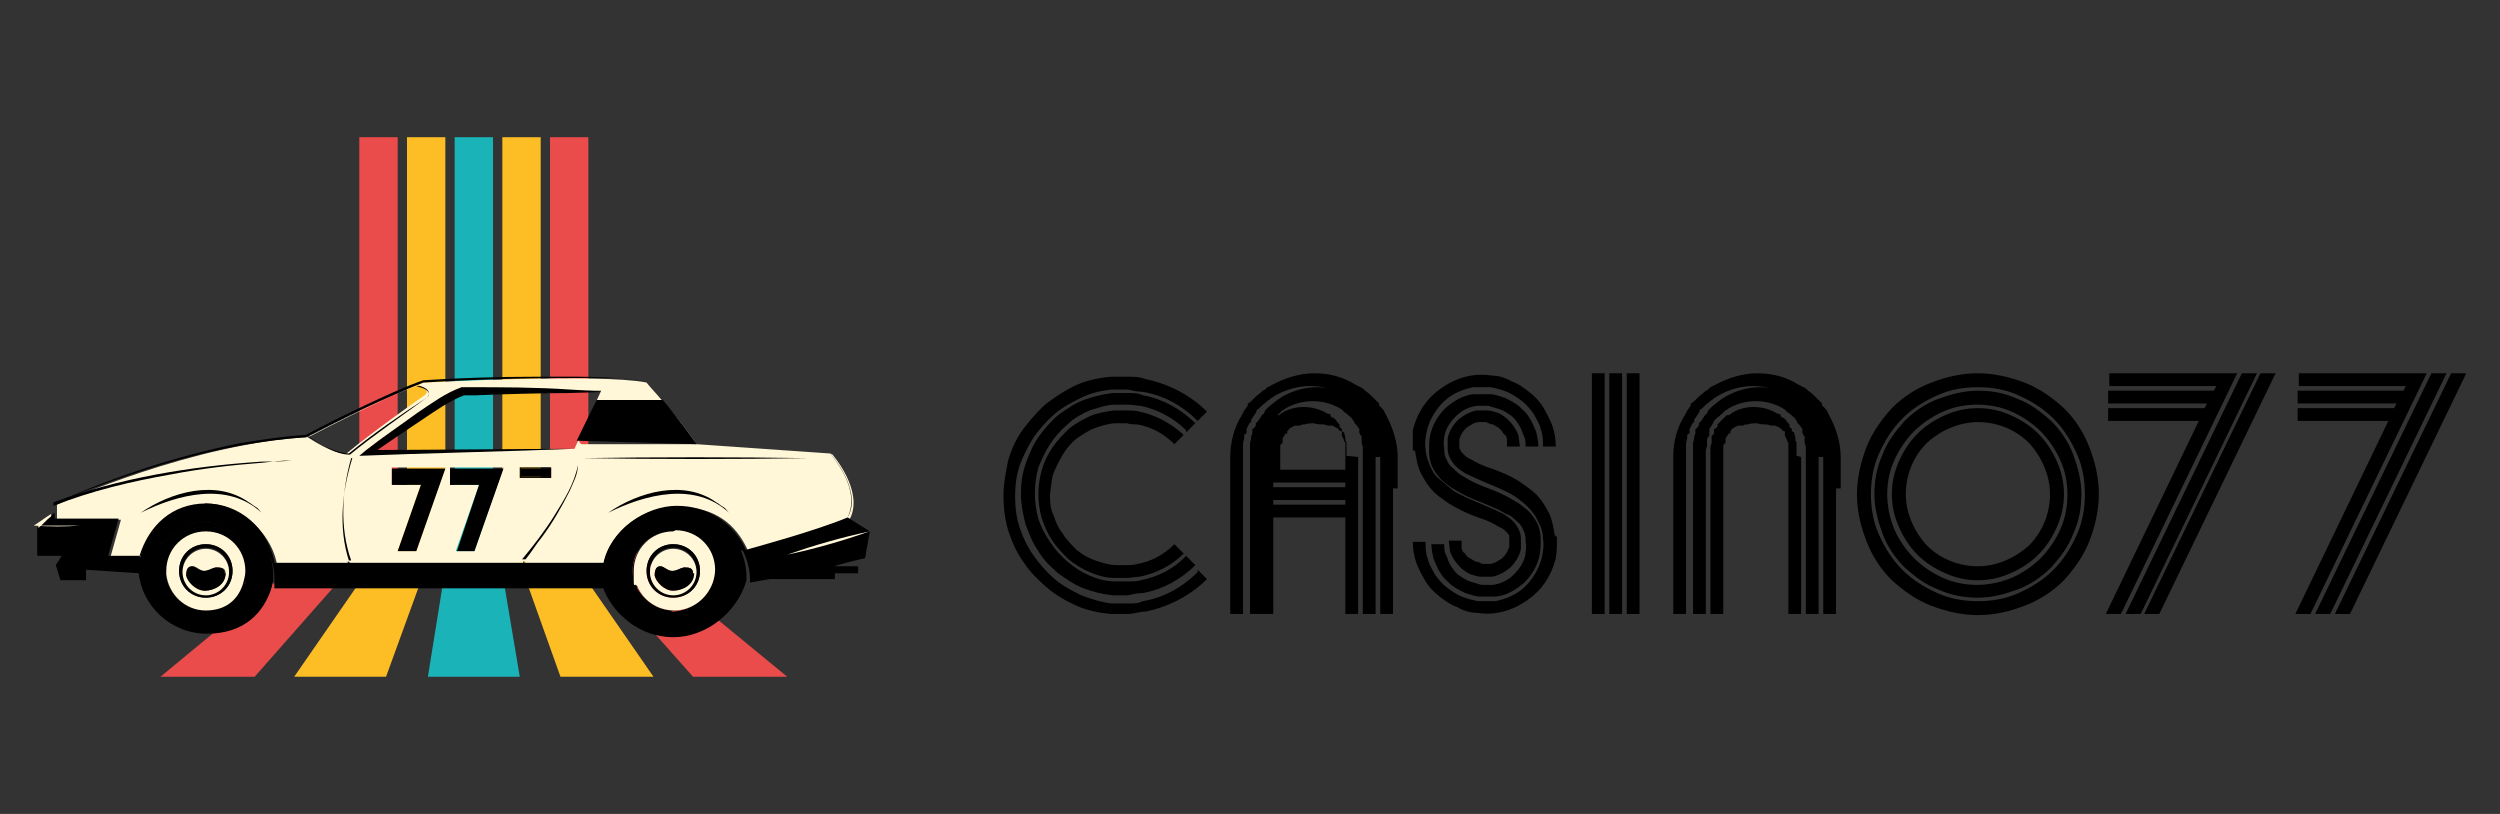 <?xml version="1.0" encoding="UTF-8"?>
<svg xmlns="http://www.w3.org/2000/svg" version="1.1" viewBox="0 0 215 70">
  <rect x="0" y="0" width="215" height="70" fill="#333333" stroke="none"/>
  <defs>
    <style>
      .cls-1 {
        fill: #e94c4a;
      }

      .cls-2 {
        fill: #fcbd25;
      }

      .cls-3 {
        fill: #1ab4b8;
      }

      .cls-4 {
        fill: #fff7d8;
      }

      .cls-5 {
        fill: none;
        stroke: #243d50;
        stroke-miterlimit: 10;
        stroke-width: 2.8px;
      }
    </style>
  </defs>
  <!-- Generator: Adobe Illustrator 28.7.1, SVG Export Plug-In . SVG Version: 1.2.0 Build 142)  -->
  <g>
    <g id="Capa_1">
      <g>
        <path d="M192.4,32.1l-10,20.7h-1.3l8-16.6h-7.8v-1.1h8.3l.2-.4h-8.5v-1.1h9.1l.2-.4h-9.2v-1.1s11,0,11,0ZM194.1,32.1l-10,20.7h-1.3l10-20.7h1.3ZM195.7,32.1l-10,20.7h-1.3l10-20.7h1.3Z"/>
        <path d="M208.7,32.1l-10,20.7h-1.3l8-16.6h-7.8v-1.1h8.3l.2-.4h-8.5v-1.1h9.1l.2-.4h-9.2v-1.1s11,0,11,0ZM210.4,32.1l-10,20.7h-1.3l10-20.7h1.3ZM212.1,32.1l-10,20.7h-1.3l10-20.7h1.3Z"/>
        <path d="M119.8,42v10.8h-1.1v-13.5s0-.4,0-.4v-.2s0-.2,0-.2v-.4c0,0-.2-.4-.2-.4v-.2c0,0,0-.1-.1-.2v-.4c-.1,0-.3-.4-.3-.4v-.2c0,0-.2-.2-.2-.2l-.2-.3-.2-.3v-.2c-.1,0-.3-.1-.3-.1,0,0-.2-.2-.3-.3-.2-.2-.4-.4-.6-.5-.1,0-.2-.2-.3-.2l-.3-.2c-.9-.5-2-.8-3-.8-1.1,0-2.1.3-3,.8l-.3.2c-.1,0-.2.2-.3.2-.2.2-.4.3-.6.5,0,0-.2.2-.3.3h-.1c0,.1-.1.3-.1.3l-.2.3-.2.3v.2c-.1,0-.2.2-.2.2l-.2.4v.4c-.2,0-.2.1-.2.2v.2c0,0-.1.4-.1.4v.4c0,0,0,.2,0,.2v.2s0,.4,0,.4v2.7s0,10.8,0,10.8h-1.1v-13.5c0-1.2.3-2.5,1-3.6l.2-.4.3-.4v-.2c.1,0,.3-.2.3-.2.1-.1.2-.2.3-.3.2-.2.5-.4.7-.6.1,0,.3-.2.4-.3l.4-.2c1.1-.6,2.4-1,3.6-1,1.3,0,2.5.3,3.6,1l.4.2c.1,0,.3.2.4.3.3.2.5.4.7.6.1.1.2.2.3.3l.2.2v.2c.1,0,.4.4.4.4l.2.4c.6,1.1,1,2.4,1,3.6v2.7ZM118.3,39.3v2.7s0,10.8,0,10.8h-1.1v-13.5s0-.3,0-.3h0c0-.1,0-.3,0-.3v-.3s-.1-.3-.1-.3h0c0-.1,0-.3,0-.3v-.3c-.1,0-.2-.3-.2-.3h0c0-.1,0-.3,0-.3l-.2-.3-.2-.2h0c0-.1-.3-.5-.3-.5-.2-.1-.3-.3-.5-.4,0,0-.2-.1-.2-.2l-.3-.2c-.7-.4-1.5-.6-2.3-.6-.8,0-1.6.2-2.3.6l-.3.2c0,0-.2.1-.2.2-.2.1-.3.3-.5.4l-.3.3h0c0,.1-.2.4-.2.4l-.2.3h0c0,.1,0,.3,0,.3v.3c-.1,0-.2.3-.2.3h0c0,.1,0,.3,0,.3v.3c0,0-.1.3-.1.3h0c0,.1,0,.3,0,.3v.3s0,2.7,0,2.7v10.8h-1.1v-13.5s0-.4,0-.4v-.2s0-.2,0-.2v-.4c0,0,.1-.4.1-.4v-.2s.1-.2.1-.2v-.4c.1,0,.3-.3.3-.3v-.2c0,0,.2-.2.2-.2l.2-.3.2-.3h.1c0-.1.1-.3.1-.3,0,0,.2-.2.3-.3.2-.2.4-.3.6-.5.1,0,.2-.2.3-.2l.3-.2c.9-.5,1.9-.8,2.9-.8,1,0,2,.3,2.9.8l.3.2c.1,0,.2.1.3.2.2.1.4.3.6.5,0,0,.2.2.3.3h.1c0,.1.1.3.1.3l.2.3.2.3v.2c0,0,.2.2.2.2l.2.3v.4c.1,0,.2.2.2.2v.2s.1.4.1.4v.4c0,0,0,.2,0,.2v.2s0,.4,0,.4ZM116.8,39.3v2.7s0,10.8,0,10.8h-1.1v-8.3h-6.2v8.3h-1.1v-13.5s0-.3,0-.3h0c0-.1,0-.3,0-.3v-.3s.1-.3.1-.3h0c0-.1,0-.3,0-.3v-.3c0,0,.2-.2.2-.2h0c0-.1,0-.2,0-.2v-.2c.1,0,.3-.2.3-.2h0c0-.1,0-.2,0-.2l.2-.2c.1-.1.3-.3.4-.4,0,0,.1-.1.2-.2h.2c.6-.5,1.4-.7,2.1-.7.7,0,1.5.2,2.1.6h.2c0,.2.1.3.2.3.2.1.3.2.4.4l.2.2h0c0,.1,0,.2,0,.2l.2.2v.2c.1,0,.2.1.2.1h0c0,.1.1.4.1.4v.3c0,0,.1.1.1.1h0c0,.1,0,.4,0,.4v.3s0,.1,0,.1h0c0,.1,0,.4,0,.4ZM109.5,41.9h6.2v-.4h-6.2v.4ZM115.7,43h-6.2v.4h6.2v-.4ZM109.5,40.4h6.2v-1.1c0,0,0-.1,0-.2h0c0-.1,0-.2,0-.2,0,0,0-.1,0-.2v-.2c0,0,0,0,0,0h0c0-.2,0-.2,0-.3v-.2c0,0-.1,0-.1,0h0c0-.1,0-.2-.1-.3,0,0,0-.1-.1-.2h0c0,0,0-.2,0-.2v-.2c-.2,0-.3-.2-.4-.3,0,0-.1,0-.2-.1,0,0-.1,0-.2-.1,0,0-.1,0-.2,0,0,0-.1,0-.2,0-.1,0-.2-.1-.4-.1-.3,0-.5,0-.8-.1-.3,0-.5,0-.8.1-.1,0-.3,0-.4.1,0,0-.1,0-.2,0,0,0-.1,0-.2,0,0,0-.1,0-.2.1,0,0-.1,0-.2.1-.1,0-.2.2-.3.3v.2c-.1,0-.2,0-.2,0h0c0,.1,0,.2-.1.2,0,0,0,.1-.1.2h0c0,0,0,.2,0,.2v.2c-.1,0-.1.1-.2.2h0c0,0,0,.2,0,.2v.2c0,0,0,.1,0,.2h0c0,0,0,.2,0,.2,0,0,0,.1,0,.2v1.1Z"/>
        <path d="M103,49l.8.8c-1.4,1.4-3.3,2.4-5.3,2.8-.5,0-1,.2-1.5.2-.5,0-1,0-1.5,0-1-.1-2-.3-2.9-.7-.9-.4-1.8-.9-2.6-1.6-.8-.7-1.5-1.4-2-2.2-.6-.8-1-1.8-1.3-2.7-.3-1-.4-2-.4-3,0-1,.2-2,.4-3,.3-1,.7-1.9,1.3-2.7.6-.8,1.3-1.6,2-2.2.8-.6,1.7-1.2,2.6-1.6.9-.4,1.9-.6,2.9-.7.5,0,1,0,1.5,0,.5,0,1,0,1.5.2,2,.4,3.9,1.4,5.3,2.8l-.8.8c-1.3-1.3-2.9-2.2-4.7-2.5-.4,0-.9-.1-1.3-.2-.5,0-.9,0-1.4,0-.9.1-1.8.3-2.6.7-.8.4-1.6.8-2.3,1.4-.7.6-1.3,1.3-1.8,2-.5.8-.9,1.6-1.2,2.4-.3.9-.4,1.8-.4,2.7,0,.9.1,1.8.4,2.7.3.9.7,1.7,1.2,2.4.5.7,1.1,1.4,1.8,2,.7.6,1.5,1,2.3,1.4.8.3,1.7.6,2.6.7.5,0,.9,0,1.4,0,.5,0,.9,0,1.3-.2,1.8-.3,3.4-1.2,4.7-2.5ZM102,37c-1.1-1.1-2.5-1.8-3.9-2.1-.4,0-.7-.1-1.1-.1-.4,0-.8,0-1.1,0-.8,0-1.5.3-2.2.5-.7.3-1.4.7-1.9,1.2-.6.5-1.1,1.1-1.5,1.7-.4.6-.7,1.3-1,2-.2.7-.3,1.5-.3,2.2,0,.8.1,1.5.3,2.2.2.7.6,1.4,1,2,.4.6.9,1.2,1.5,1.7.6.5,1.2.9,1.9,1.2.7.3,1.4.5,2.2.5.4,0,.8,0,1.1,0,.4,0,.8,0,1.1-.1,1.5-.3,2.9-1,3.9-2.1l.8.8c-1.2,1.2-2.8,2.1-4.5,2.4-.4,0-.9.1-1.3.2-.4,0-.9,0-1.3,0-.9-.1-1.7-.3-2.5-.6-.8-.3-1.5-.8-2.2-1.3-.7-.6-1.3-1.2-1.7-1.9-.5-.7-.8-1.5-1.1-2.3-.2-.8-.4-1.7-.4-2.6,0-.9.1-1.7.4-2.6.3-.8.6-1.6,1.1-2.3.5-.7,1.1-1.4,1.7-1.9.7-.5,1.4-1,2.2-1.3.8-.3,1.7-.5,2.5-.6.4,0,.9,0,1.3,0,.4,0,.9,0,1.3.2,1.7.3,3.3,1.2,4.5,2.4l-.8.8ZM90.6,40.7c-.2.6-.2,1.2-.3,1.8,0,.6,0,1.2.3,1.8.2.6.4,1.1.8,1.6.3.5.8,1,1.2,1.4.5.4,1,.7,1.6.9.6.2,1.2.4,1.8.4.3,0,.6,0,.9,0,.3,0,.6,0,.9-.1,1.2-.2,2.3-.8,3.2-1.7l.8.8c-1,1-2.3,1.7-3.8,2-.4,0-.7.1-1.1.1-.4,0-.7,0-1.1,0-.7,0-1.4-.2-2.1-.5-.7-.3-1.3-.7-1.8-1.1-.5-.5-1-1-1.4-1.6-.4-.6-.7-1.3-.9-1.9-.2-.7-.3-1.4-.3-2.1,0-.7.1-1.4.3-2.1.2-.7.5-1.3.9-1.9.4-.6.9-1.1,1.4-1.6.6-.5,1.2-.8,1.8-1.1.7-.3,1.4-.4,2.1-.5.4,0,.7,0,1.1,0,.4,0,.7,0,1.1.1,1.4.3,2.7,1,3.8,2l-.8.8c-.9-.9-2-1.5-3.2-1.7-.3,0-.6,0-.9-.1-.3,0-.6,0-.9,0-.6,0-1.2.2-1.8.4-.6.2-1.1.6-1.6.9-.5.4-.9.9-1.2,1.4-.3.5-.6,1.1-.8,1.6Z"/>
        <path d="M136.9,52.8v-20.7h1.1v20.7h-1.1ZM138.4,52.8v-20.7h1.1v20.7h-1.1ZM139.9,52.8v-20.7h1.1v20.7h-1.1Z"/>
        <path d="M157.9,42v10.8h-1.1v-13.5s0-.4,0-.4v-.2s0-.2,0-.2v-.4c0,0-.2-.4-.2-.4v-.2c0,0,0-.1-.1-.2v-.4c-.1,0-.3-.4-.3-.4v-.2c0,0-.2-.2-.2-.2l-.2-.3-.2-.3v-.2c-.1,0-.3-.1-.3-.1,0,0-.2-.2-.3-.3-.2-.2-.4-.4-.6-.5-.1,0-.2-.2-.3-.2l-.3-.2c-.9-.5-2-.8-3-.8-1.1,0-2.1.3-3,.8l-.3.2c-.1,0-.2.2-.3.2-.2.2-.4.3-.6.5,0,0-.2.2-.3.3h-.1c0,.1-.1.3-.1.3l-.2.3-.2.3v.2c-.1,0-.2.2-.2.2l-.2.4v.4c-.2,0-.2.1-.2.2v.2c0,0-.1.4-.1.4v.4c0,0,0,.2,0,.2v.2s0,.4,0,.4v2.7s0,10.8,0,10.8h-1.1v-13.5c0-1.3.3-2.5,1-3.6l.2-.4.3-.4v-.2c.1,0,.3-.2.3-.2.1-.1.2-.2.3-.3.2-.2.5-.4.7-.6.1,0,.3-.2.4-.3l.4-.2c1.1-.6,2.4-1,3.6-1,1.3,0,2.5.3,3.6,1l.4.2c.1,0,.3.2.4.3.3.2.5.4.7.6.1.1.2.2.3.3l.2.2v.2c.1,0,.4.4.4.4l.2.4c.6,1.1,1,2.4,1,3.6v2.7ZM156.4,39.3v2.7s0,10.8,0,10.8h-1.1v-13.5s0-.3,0-.3h0c0-.1,0-.3,0-.3v-.3s-.1-.3-.1-.3h0c0-.1,0-.3,0-.3v-.3c-.1,0-.2-.3-.2-.3h0c0-.1,0-.3,0-.3l-.2-.3-.2-.2h0c0-.1-.3-.5-.3-.5-.2-.1-.3-.3-.5-.4,0,0-.2-.1-.2-.2l-.3-.2c-.7-.4-1.5-.6-2.3-.6-.8,0-1.6.2-2.3.6l-.3.2c0,0-.2.1-.2.2-.2.1-.3.3-.5.4l-.3.3h0c0,.1-.2.4-.2.4l-.2.3h0c0,.1,0,.3,0,.3v.3c-.1,0-.2.3-.2.3h0c0,.1,0,.3,0,.3v.3c0,0-.1.3-.1.3h0c0,.1,0,.3,0,.3v.3s0,2.7,0,2.7v10.8h-1.1v-13.5s0-.4,0-.4v-.2s0-.2,0-.2v-.4c0,0,.1-.4.1-.4v-.2s.1-.2.1-.2v-.4c.1,0,.3-.3.3-.3v-.2c0,0,.2-.2.2-.2l.2-.3.2-.3h.1c0-.1.1-.3.1-.3,0,0,.2-.2.3-.3.2-.2.4-.3.6-.5.1,0,.2-.2.3-.2l.3-.2c.9-.5,1.9-.8,2.9-.8,1,0,2,.3,2.9.8l.3.2c.1,0,.2.1.3.2.2.1.4.3.6.5,0,0,.2.2.3.3h.1c0,.1.1.3.1.3l.2.3.2.3v.2c0,0,.2.2.2.2l.2.3v.4c.1,0,.2.2.2.2v.2s.1.4.1.4v.4c0,0,0,.2,0,.2v.2s0,.4,0,.4ZM154.9,39.3v2.7s0,10.8,0,10.8h-1.1v-13.5c0,0,0-.1,0-.2h0c0-.1,0-.2,0-.2,0,0,0-.1,0-.2v-.2c0,0,0,0,0,0h0c0-.2,0-.2,0-.3v-.2c0,0-.1,0-.1,0h0c0-.1,0-.2-.1-.3,0,0,0-.1-.1-.2h0c0,0,0-.2,0-.2v-.2c-.2,0-.3-.2-.4-.3,0,0-.1,0-.2-.1,0,0-.1,0-.2-.1,0,0-.1,0-.2,0,0,0-.1,0-.2,0-.1,0-.2-.1-.4-.1-.3,0-.5,0-.8-.1-.3,0-.5,0-.8.1-.1,0-.3,0-.4.1,0,0-.1,0-.2,0,0,0-.1,0-.2,0,0,0-.1,0-.2.1,0,0-.1,0-.2.1-.1,0-.2.2-.3.3v.2c-.1,0-.2,0-.2,0h0c0,.1,0,.2-.1.2,0,0,0,.1-.1.2h0c0,0,0,.2,0,.2v.2c-.1,0-.1.1-.2.2h0c0,0,0,.2,0,.2v.2c0,0,0,.1,0,.2h0c0,0,0,.2,0,.2,0,0,0,.1,0,.2v2.7s0,10.8,0,10.8h-1.1v-13.5s0-.3,0-.3h0c0-.1,0-.3,0-.3v-.3s.1-.3.1-.3h0c0-.1,0-.3,0-.3v-.3c0,0,.2-.2.2-.2h0c0-.1,0-.2,0-.2v-.2c.1,0,.3-.2.3-.2h0c0-.1,0-.2,0-.2l.2-.2c.1-.1.3-.3.4-.4,0,0,.1-.1.2-.2h.2c.6-.5,1.4-.7,2.1-.7.7,0,1.5.2,2.1.6h.2c0,.2.1.3.2.3.2.1.3.2.4.4l.2.2h0c0,.1,0,.2,0,.2l.2.2v.2c.1,0,.2.1.2.1h0c0,.1.1.4.1.4v.3c0,0,.1.1.1.1h0c0,.1,0,.4,0,.4v.3s0,.1,0,.1h0c0,.1,0,.4,0,.4Z"/>
        <path d="M180.5,42.5c0,1.3-.3,2.7-.8,4-.5,1.3-1.3,2.4-2.2,3.4-1,1-2.1,1.7-3.4,2.2-1.3.5-2.6.8-4,.8-1.3,0-2.7-.3-4-.8-1.3-.5-2.4-1.3-3.4-2.2-1-1-1.7-2.1-2.2-3.4-.5-1.3-.8-2.6-.8-4,0-1.3.3-2.7.8-4,.5-1.3,1.3-2.4,2.2-3.4,1-1,2.1-1.7,3.4-2.2,1.3-.5,2.6-.8,4-.8,1.3,0,2.7.3,4,.8,1.3.5,2.4,1.3,3.4,2.2,1,1,1.7,2.1,2.2,3.4.5,1.3.8,2.6.8,4ZM179.3,42.5c0-1.2-.2-2.4-.7-3.5-.5-1.1-1.1-2.1-2-3-.9-.9-1.9-1.5-3-2-1.1-.5-2.3-.7-3.5-.7-1.2,0-2.4.2-3.5.7-1.1.5-2.1,1.1-3,2-.9.9-1.5,1.9-2,3-.5,1.1-.7,2.3-.7,3.5,0,1.2.2,2.4.7,3.5.5,1.1,1.1,2.1,2,3,.9.9,1.9,1.5,3,2,1.1.5,2.3.7,3.5.7,1.2,0,2.4-.2,3.5-.7,1.1-.5,2.1-1.1,3-2,.9-.9,1.5-1.9,2-3,.5-1.1.7-2.3.7-3.5ZM178.3,39.1c.4,1.1.7,2.2.7,3.4,0,1.2-.2,2.3-.7,3.4-.4,1.1-1.1,2-1.9,2.9-.8.8-1.8,1.5-2.9,1.9-1.1.4-2.2.7-3.4.7-1.2,0-2.3-.2-3.4-.7-1.1-.4-2-1.1-2.9-1.9-.8-.8-1.5-1.8-1.9-2.9-.4-1.1-.7-2.2-.7-3.4,0-1.2.2-2.3.7-3.4.4-1.1,1.1-2,1.9-2.9.8-.8,1.8-1.5,2.9-1.9,1.1-.4,2.2-.7,3.4-.7,1.2,0,2.3.2,3.4.7,1.1.4,2,1.1,2.9,1.9.8.8,1.5,1.8,1.9,2.9ZM177.8,42.5c0-1-.2-2-.6-2.9-.4-.9-1-1.8-1.7-2.5-.7-.7-1.6-1.3-2.5-1.7-.9-.4-1.9-.6-3-.6-1,0-2,.2-2.9.6-.9.4-1.8,1-2.5,1.7-.7.7-1.3,1.6-1.7,2.5-.4.9-.6,1.9-.6,2.9,0,1,.2,2,.6,3,.4.9,1,1.8,1.7,2.5.7.7,1.6,1.3,2.5,1.7.9.4,1.9.6,2.9.6,1,0,2-.2,3-.6.9-.4,1.8-1,2.5-1.7.7-.7,1.3-1.6,1.7-2.5.4-.9.6-1.9.6-3ZM176.9,39.7c.4.9.6,1.8.6,2.8,0,1-.2,1.9-.6,2.8-.4.9-.9,1.7-1.6,2.4-.7.7-1.5,1.2-2.4,1.6-.9.4-1.8.6-2.8.6-1,0-1.9-.2-2.8-.6-.9-.4-1.7-.9-2.4-1.6-.7-.7-1.2-1.5-1.6-2.4-.4-.9-.6-1.8-.6-2.8,0-1,.2-1.9.6-2.8.4-.9.9-1.7,1.6-2.4.7-.7,1.5-1.2,2.4-1.6.9-.4,1.8-.6,2.8-.6,1,0,1.9.2,2.8.6.9.4,1.7.9,2.4,1.6.7.7,1.2,1.5,1.6,2.4ZM176.3,42.5c0-1.6-.7-3.2-1.8-4.4-1.2-1.2-2.8-1.8-4.4-1.8-1.6,0-3.2.7-4.4,1.8-1.2,1.2-1.8,2.8-1.8,4.4,0,1.6.7,3.2,1.8,4.4,1.2,1.2,2.8,1.8,4.4,1.8,1.6,0,3.2-.7,4.4-1.8,1.2-1.2,1.8-2.8,1.8-4.4Z"/>
        <path d="M133.9,46.2c0,.6,0,1.2-.1,1.8-.3,1.2-.9,2.3-1.8,3.1-.9.8-2,1.4-3.2,1.6-.6.1-1.2.1-1.8,0-.6,0-1.2-.2-1.7-.5-.6-.2-1.1-.6-1.5-.9-.5-.4-.9-.8-1.2-1.3-.3-.5-.6-1.1-.8-1.6-.2-.6-.3-1.2-.3-1.8h1.1c0,.5,0,1,.2,1.5.1.5.4.9.6,1.3.3.4.6.8,1,1.1.4.3.8.6,1.3.8.5.2.9.3,1.4.4.5,0,1,0,1.5,0,1-.2,1.9-.6,2.6-1.3.7-.7,1.2-1.6,1.4-2.5.1-.5.2-1,.1-1.5,0-.5-.1-1-.4-1.5-.2-.5-.5-.9-.9-1.3-.4-.4-.7-.6-1.1-.9-.8-.5-1.6-.8-2.3-1.1-.7-.3-1.4-.6-2-.9-.3-.2-.6-.4-.8-.6-.2-.2-.4-.5-.5-.7-.1-.2-.2-.5-.2-.8,0-.3,0-.6,0-.9.1-.6.5-1.2.9-1.6.5-.4,1-.7,1.6-.8.3,0,.6,0,.9,0,.3,0,.6.1.9.2.3.1.5.3.8.5.2.2.4.4.6.7.2.3.3.5.4.8,0,.3.1.6.1.9h-1.1c0-.2,0-.4,0-.6,0-.2-.1-.4-.3-.5-.1-.2-.2-.3-.4-.5-.2-.1-.3-.2-.5-.3-.2,0-.4-.1-.6-.2-.2,0-.4,0-.6,0-.4,0-.8.3-1.1.5-.3.3-.5.6-.6,1,0,0,0,0,0,.1,0,0,0,0,0,.1,0,0,0,.1,0,.2,0,0,0,0,0,.1,0,.2,0,.3.1.4,0,.1.1.2.3.4.1.1.3.3.6.4.5.3,1.1.6,1.8.8.8.3,1.6.6,2.5,1.2.4.3.9.6,1.3,1,.4.4.8,1,1.1,1.6.3.6.4,1.3.5,1.9ZM121.5,38.7c0-.2,0-.3,0-.5v-.4c0-.1,0-.3,0-.4,0-.1,0-.3,0-.4.3-1.2.9-2.3,1.8-3.1.9-.8,2-1.4,3.2-1.6.6-.1,1.2-.1,1.8,0,.6,0,1.2.2,1.7.5.6.2,1.1.6,1.5.9.5.4.9.8,1.2,1.3.3.5.6,1.1.8,1.6.2.6.3,1.2.3,1.8h-1.1c0-.5,0-1-.2-1.5-.1-.5-.4-.9-.6-1.3-.3-.4-.6-.8-1-1.1-.4-.3-.8-.6-1.3-.8-.5-.2-.9-.3-1.4-.4-.5,0-1,0-1.5,0-1,.2-1.9.6-2.6,1.3-.7.7-1.2,1.6-1.4,2.5-.1.5-.2,1-.1,1.5,0,.5.2,1,.4,1.5.2.5.5.9.9,1.2.4.3.7.6,1.1.9.8.5,1.6.8,2.3,1.1.7.3,1.4.6,2,.9.3.2.6.4.8.6.2.2.4.5.5.7.1.2.2.5.2.8,0,.3,0,.6,0,.9-.1.6-.5,1.2-.9,1.6-.5.4-1,.7-1.6.8-.3,0-.6,0-.9,0-.3,0-.6-.1-.9-.2-.3-.1-.5-.3-.8-.5-.2-.2-.4-.4-.6-.7-.2-.3-.3-.5-.4-.8,0-.3-.1-.6-.1-.9h1.1c0,.2,0,.4,0,.6,0,.2.1.4.3.5.1.2.2.3.4.4.2.1.3.2.5.3.2,0,.4.1.6.2.2,0,.4,0,.6,0,.4,0,.8-.3,1.1-.5.3-.3.5-.6.6-1,0,0,0,0,0-.1,0,0,0,0,0-.1,0,0,0-.1,0-.2,0,0,0,0,0-.1,0-.2,0-.3,0-.4,0-.1-.1-.2-.3-.4-.1-.1-.3-.3-.6-.4-.5-.3-1.1-.6-1.8-.8-.8-.3-1.7-.7-2.5-1.2-.4-.3-.9-.6-1.3-1-.4-.4-.8-1-1.1-1.6-.3-.6-.4-1.3-.5-1.9ZM124.2,37.5c0,.3-.1.7,0,1,0,.3,0,.7.2,1,.1.3.3.6.6.8.2.2.5.5.9.7.6.4,1.3.7,2.1,1,.8.3,1.5.6,2.3,1.1.4.2.7.5,1.1.8.3.3.6.7.8,1.1.2.4.3.9.3,1.4,0,.5,0,.9-.1,1.4-.2.9-.7,1.7-1.3,2.3-.7.6-1.5,1.1-2.4,1.2-.4,0-.9,0-1.4,0-.5,0-.9-.2-1.3-.3-.4-.2-.8-.4-1.2-.7-.3-.3-.7-.6-.9-1-.3-.4-.4-.8-.6-1.2-.1-.4-.2-.9-.2-1.3h1.1c0,.3,0,.7.2,1,.1.3.2.6.4.9.2.3.4.6.7.8.3.2.6.4.9.5.3.1.7.2,1,.3.3,0,.7,0,1,0,.7-.1,1.3-.4,1.8-.9.5-.5.9-1.1,1-1.8,0-.3.1-.7,0-1,0-.3,0-.7-.2-1-.1-.3-.3-.6-.6-.8-.2-.2-.5-.5-.9-.6-.6-.4-1.4-.7-2.1-1-.8-.3-1.5-.6-2.3-1.1-.4-.2-.7-.5-1.1-.8-.3-.3-.6-.7-.8-1.1-.2-.4-.3-.9-.3-1.4,0-.5,0-.9.1-1.4.2-.9.7-1.7,1.3-2.3.7-.6,1.5-1.1,2.4-1.2.4,0,.9,0,1.4,0,.5,0,.9.2,1.3.3.4.2.8.4,1.2.7.3.3.7.6.9,1,.3.4.4.8.6,1.2.1.4.2.9.2,1.3h-1.1c0-.3,0-.7-.2-1-.1-.3-.2-.6-.4-.9-.2-.3-.4-.6-.7-.8-.3-.2-.6-.4-.9-.5-.3-.1-.7-.2-1-.3-.3,0-.7,0-1,0-.7.1-1.3.4-1.8.9-.5.5-.9,1.1-1,1.8Z"/>
      </g>
      <g>
        <rect class="cls-1" x="30.9" y="11.8" width="3.3" height="32.7"/>
        <rect class="cls-2" x="35" y="11.8" width="3.3" height="32.7"/>
        <rect class="cls-3" x="39.1" y="11.8" width="3.3" height="32.7"/>
        <rect class="cls-2" x="43.2" y="11.8" width="3.3" height="32.7"/>
        <rect class="cls-1" x="47.3" y="11.8" width="3.3" height="32.7"/>
        <polygon class="cls-1" points="13.8 58.2 31.1 43.9 34.5 43.9 21.9 58.2 13.8 58.2"/>
        <polygon class="cls-2" points="25.3 58.2 35.2 43.9 38.4 43.9 33.2 58.2 25.3 58.2"/>
        <polygon class="cls-3" points="36.8 58.2 39.1 43.9 42.3 43.9 44.7 58.2 36.8 58.2"/>
        <polygon class="cls-2" points="48.2 58.2 43.1 43.9 46.3 43.9 56.2 58.2 48.2 58.2"/>
        <polygon class="cls-1" points="59.6 58.2 46.9 43.9 50.3 43.9 67.7 58.2 59.6 58.2"/>
      </g>
      <g>
        <g>
          <path class="cls-4" d="M71.4,39h0s-11.5-.8-11.5-.8c0,0,0,0,0,0-.2-.3-1.3-1.9-3-3.8-.4-.5-.9-1-1.3-1.5h0s0,0,0,0c-3.9-.8-19,0-19.1,0h0s-.2,0-.5.2c0,0,0,0-.1,0-1.2.5-4,1.7-9.4,4.5-9.8.5-21.2,5.6-21.6,5.8,0,0,0,0,0,0h0v1.3h5.5l-.9,3.2h2.7c.8-2.6,3.1-4.5,5.7-4.5s5.3,2.2,5.9,5c0,0,0,0,0,.1h28.3c.6-2.8,3.2-4.9,6.3-4.9s4.9,1.5,5.9,3.7c0,0,0,0,0,.1.7-.2,5.8-1.6,8.8-2.8,0,0,0,0,0,0h0s0,0,0,0c0,0,0,0,0,0,1.2-2.4-1.5-5.5-1.5-5.5ZM26.4,37.6h0s0,0,0,0c0,0,0,0,0,0h0c0-.1,0,0,0,0,5.4-2.8,8.3-4,9.4-4.4h0s0-.1,0-.1h0s.2,0,.2,0c0,0-.1,0-.2,0h.2c.4.2.7.4.7.6,0,0,0,0,0,0,0,.2-.2.3-.2.3,0,0-4.3,3-6.7,5-1.3,0-3-1.2-3.5-1.5,0,0,0,0-.1,0ZM29.9,48.4h0c0,0,.1,0,.1,0h0s-.1,0-.1,0ZM35.8,47.4h-1.6l2-5.7h-2.5v-1.5h4.6l-2.5,7.2ZM40.8,47.4h-1.6l2-5.7h-2.5v-1.5h4.6l-2.5,7.2ZM45.1,48.4h-.1c0,0,0-.1,0-.1h.2s0,0,0,.1ZM47.4,41.1h-2.7v-.9h2.7v.9ZM31.3,39c1.1-.8,7.2-5.2,8.4-5.4.4,0,1.9,0,3.7,0,3.3,0,7.6,0,8.3,0l-2.3,5-18.1.3ZM49.8,38l1.7-3.5h0c0-.1.1-.1.1-.1h0c0,.1,5.4.1,5.4.1,1.5,1.8,2.6,3.3,2.9,3.7h-9.9Z"/>
          <path d="M51.9,50.3s0,0,0,0c0,0,0-.1,0-.2,0,0,0,0,0-.2h0s0,0,0,.1c0,0,0,0,0,.1,0,0,0,0,0,0Z"/>
          <path d="M64,47.4c0,0,0,0,0,0h0c0-.1,0-.1,0-.2,0,0,0,0,0,.1Z"/>
          <path d="M51.9,50.2s0,0,0-.1c0,0,0,0,0-.1h0c0,0,0,.1,0,.2,0,0,0,.1,0,.2,0,0,0,0,0,0,0,0,0,0,0,0Z"/>
          <path d="M12,47.8c-.7,0-1.7,0-2.6,0-.6,0-1.2,0-1.7,0h1.6s.9-3.2.9-3.2h-5.5v-.5h0s-1.3,1-1.3,1c0,0,0,0,0,0h0c0,0-.2.3-.2.3v2.4h2.1l-.5.8.4,1.3h2.2v-.9l4.6.3h0c0,0,0,0,0,0,0,0,0,0,0,0h0s0,0,0,0h0s0,0,0,0h0c0,0,0-.1,0-.1,0-.4.1-.8.2-1.2,0,0,0,0-.1,0ZM17.7,45.7c-1.9,0-3.4,1.5-3.4,3.4s0,.2,0,.3c.2,1.7,1.6,3.1,3.4,3.1s2.8-1,3.2-2.3c.1-.4.2-.7.2-1.1,0-1.9-1.5-3.4-3.4-3.4ZM20.4,50.8c-.5.9-1.5,1.5-2.7,1.5s-2.7-1-3-2.4c0-.2,0-.3,0-.5,0,0,0-.2,0-.2,0-1.7,1.4-3.1,3.1-3.1s3.1,1.4,3.1,3.1,0,.7-.2,1c0,.2-.2.4-.3.6ZM13.7,46.9c1.8-1.3,4.5-2.5,6.4-.7.3.2.5.5.7.7-1.7-3-5.1-2.2-7.1,0ZM74.4,48l.4-2.3-1.9-1.2s0,0,0,0h0s0,0,0,0c0,0,0,0,0,0-2.9,1.2-8.1,2.6-8.8,2.8,0,0,0,0,0,0h0c0-.1,0-.1,0-.1-1-2.2-3.2-3.7-5.9-3.7s-5.7,2.1-6.3,4.9h0s-28.3,0-28.3,0h0c0-.1,0-.1,0-.1-.6-2.9-3-5-5.9-5s-4.9,1.9-5.7,4.5h.1c.8-2.5,3-4.3,5.6-4.3s5.9,2.8,5.9,6.3,0,.3,0,.4c0,0,0,.1,0,.2,0,0,0,.1,0,.2,0,0,0,0,0,0,0,0,0,0,0,0h.1c0,0,28.1,0,28.1,0h.1c0,0,0-.1,0-.1,0,0,0,0,0,0,0,0,0-.1,0-.2,0,0,0,0,0,0,0,0,0,0,0-.1,0,0,0,0,0-.1h0c0,0,0-.2,0-.2,0-3.1,2.4-5.7,5.5-6,.3,0,.5,0,.8,0,2.6,0,4.8,1.5,5.8,3.7.3.7.5,1.5.5,2.3,0,0,0,0,0,0,0,0,0,0,0,0,0,0,0,.1,0,.2h0s0,0,0,0h0s0,0,0,0h0c0,0,1.7-.3,1.7-.3h0c0,0,5.6,0,5.6,0v-.5h2v-.6h-2c0-.1,2.6-.7,2.6-.7ZM57.9,45.7c-1.9,0-3.4,1.5-3.4,3.4s0,.9.3,1.3c.5,1.2,1.7,2.1,3.2,2.1s2.8-1,3.3-2.4c.1-.3.2-.7.2-1.1,0-1.9-1.5-3.4-3.4-3.4ZM60.9,50.2c0,.1,0,.2-.1.4-.5,1.1-1.6,1.8-2.8,1.8s-2.2-.7-2.7-1.6c0,0,0-.2-.1-.3-.1-.4-.2-.8-.2-1.2,0-1.7,1.4-3.1,3.1-3.1s3.1,1.4,3.1,3.1,0,.6-.1.9Z"/>
          <path d="M51.8,50.6h0c0,0,0,0,0,0,0,0,0,0,0,0h0Z"/>
          <path d="M44.7,40.2v.9h2.7v-.9h-2.7ZM47.3,41h-2.5v-.7h2.5v.7Z"/>
          <rect x="44.8" y="40.3" width="2.5" height=".7"/>
          <path d="M45.1,48.3s0,0,0,.1h-.1c0,0,0-.1,0-.1h.2Z"/>
          <polygon points="43.3 40.3 40.8 47.4 39.3 47.4 41.2 41.7 38.7 41.7 38.7 40.3 43.3 40.3"/>
          <polygon points="38.3 40.3 35.8 47.4 34.2 47.4 36.2 41.7 33.7 41.7 33.7 40.3 38.3 40.3"/>
          <path d="M36.1,33c0,0-.1,0-.2,0h0s0-.1,0-.1h0s.2,0,.2,0Z"/>
          <path d="M12,47.7s0,0,0,0c-.7,0-1.7,0-2.6,0h0s2.6,0,2.6,0Z"/>
          <polygon points="30.1 48.4 29.9 48.4 29.9 48.3 30 48.3 30.1 48.4"/>
          <path d="M26.5,37.5s0,0-.1,0h0s0,0,0,0c0,0,0,0,0,0h0c0-.1,0,0,0,0Z"/>
          <path d="M12.1,47.7s0,0,0,0c0,0,0,0-.1,0,0,0,0,0,0,0h.1Z"/>
          <path d="M23.6,48.5h0c0-.1,0-.1,0-.1,0,0,0,0,0,.1Z"/>
          <path d="M11.8,49.2h0c0,0,0,0,0,0,0,0,0,0,0,0h0Z"/>
          <path d="M9.4,47.7h0c-.6,0-1.2,0-1.7,0h1.6s.1,0,.1,0Z"/>
          <path d="M14.9,45.1"/>
          <path d="M13,47.7c-.1,0-.4,0-.9,0,0,0,0,0-.1,0-.7,0-1.7,0-2.6,0-.6,0-1.2,0-1.7,0h1.6s3.8,0,3.8,0Z"/>
        </g>
        <g>
          <path d="M63.9,47.4c-.9-2.2-3.2-3.7-5.8-3.7s-.5,0-.8,0c-3.1.4-5.5,2.9-5.5,6s0,.2,0,.2h0c0,.1,0,.2,0,.3,0,0,0,.1,0,.2.9,2.5,3.3,4.4,6.1,4.4s5.5-2.1,6.3-4.9c0,0,0-.2,0-.3,0,0,0,0,0,0,0-.8-.2-1.6-.5-2.3ZM57.9,52.5c-1.4,0-2.6-.9-3.2-2.1-.2-.4-.3-.9-.3-1.3,0-1.9,1.5-3.4,3.4-3.4s3.4,1.5,3.4,3.4,0,.7-.2,1.1c-.4,1.4-1.7,2.4-3.3,2.4Z"/>
          <path d="M51.9,50.3c0,0,0,.1,0,.2h0c0,0,0-.1,0-.2,0,0,0,0,0,0,0,0,0,0,0,0Z"/>
          <path d="M51.9,50s0,0,0,.1c0,0,0,0,0-.1h0Z"/>
          <path d="M51.9,50.1s0,0,0,.1c0,0,0,0,0-.1Z"/>
          <path d="M61.4,49.1c0,.4,0,.7-.2,1.1h-.2c0-.3.1-.6.1-.9,0-1.8-1.4-3.2-3.2-3.2s-3.2,1.4-3.2,3.2,0,.8.2,1.2h-.2c-.2-.4-.3-.9-.3-1.3,0-1.9,1.5-3.4,3.4-3.4,1.9,0,3.4,1.5,3.4,3.4Z"/>
          <path d="M64.4,50h-.1c0,0,0-.2,0-.3,0,0,0,0,0,0h0c0,.2,0,.2,0,.3h0s0,0,0,0h0Z"/>
        </g>
        <g>
          <path d="M17.7,43.4c-2.6,0-4.8,1.8-5.6,4.3h.9c-.1,0-.4,0-.9,0-.1.4-.2.8-.2,1.2,0,0,0,0,0,.1.2,3.1,2.8,5.5,5.9,5.5s4.9-1.7,5.6-4.1c0,0,0,0,0,0,0-.1,0-.3.1-.4t0,0c0-.1,0-.3,0-.4,0-3.5-2.6-6.3-5.9-6.3ZM20.8,46.9c-.2-.3-.5-.5-.7-.7-1.9-1.8-4.6-.6-6.4.7,2-2.2,5.5-3,7.1,0ZM17.7,52.5c-1.8,0-3.3-1.4-3.4-3.1,0-.1,0-.2,0-.3,0-1.9,1.5-3.4,3.4-3.4s3.4,1.5,3.4,3.4,0,.8-.2,1.1c-.5,1.3-1.7,2.3-3.2,2.3Z"/>
          <path d="M11.9,49s0,0,0,.1h0s0,0,0-.1Z"/>
          <path d="M12.1,47.7h.9c-.1,0-.4,0-.9,0,0,0,0,0,0,0Z"/>
          <path d="M21.2,49.1c0,.4,0,.8-.2,1.1h-.2c.1-.3.2-.7.2-1,0-1.8-1.4-3.2-3.2-3.2s-3.2,1.4-3.2,3.2,0,.2,0,.2h-.2c0-.1,0-.3,0-.4,0-1.9,1.5-3.4,3.4-3.4s3.4,1.5,3.4,3.4Z"/>
          <path d="M13.7,46.9c2-2.2,5.5-3,7.1,0-.2-.3-.5-.5-.7-.7-1.9-1.8-4.6-.6-6.4.7Z"/>
          <path d="M23.6,50.1c0,0,0,.1,0,.2,0,0,0,.1,0,.2h0c0-.1,0-.3.1-.4Z"/>
        </g>
        <path d="M49.3,38.6c-4.8.2-13.6.4-18.4.6l.6-.5c1.4-1.1,2.9-2.1,4.4-3.2,1.2-.8,2.4-1.7,3.8-2.2.2,0,.3,0,.5,0,2.8,0,5.9,0,8.8.2,3.5.2,3.6.2,0,.3-1.7,0-6.3.1-8.1.2-.3,0-.7,0-1,0-1.3.5-2.4,1.3-3.6,2.1-1.5,1-3,2-4.4,3v-.4c4.2,0,13.1-.1,17.5-.1,0,0,0,0,0,0h0Z"/>
        <path d="M52.3,44.1c2.6-1.8,6.5-2.9,9.3-.9.2.1.4.3.6.4.2.1.3.3.5.5-2.9-2.7-7.2-1.6-10.4,0h0Z"/>
        <path d="M12.1,44.1c2.6-1.8,6.5-2.9,9.3-.9.2.1.4.3.6.4.2.1.3.3.5.5-2.9-2.7-7.2-1.6-10.4,0h0Z"/>
        <path d="M20.8,46.9c-.2-.3-.5-.5-.7-.7-1.9-1.8-4.6-.6-6.4.7,2-2.2,5.5-3,7.1,0Z"/>
        <g>
          <path class="cls-4" d="M17.7,45.7c-1.9,0-3.4,1.5-3.4,3.4s0,.2,0,.3c.2,1.7,1.6,3.1,3.4,3.1s2.8-1,3.2-2.3c.1-.4.2-.7.2-1.1,0-1.9-1.5-3.4-3.4-3.4ZM17.7,51.4c-1.3,0-2.3-1-2.3-2.3s1-2.3,2.3-2.3,2.3,1,2.3,2.3-1,2.3-2.3,2.3Z"/>
          <path d="M17.7,46.8c-1.3,0-2.3,1-2.3,2.3s1,2.3,2.3,2.3,2.3-1,2.3-2.3-1-2.3-2.3-2.3ZM17.7,51.1c-1.1,0-2-.9-2-2s.9-2,2-2,2,.9,2,2c0,1.1-.9,2-2,2Z"/>
          <path class="cls-4" d="M17.7,47.2c-1.1,0-2,.9-2,2s.9,2,2,2,2-.9,2-2c0-1.1-.9-2-2-2ZM17.7,50.8c-.8,0-1.5-.8-1.6-1.3,0-.6.2-.8.5-.8.3,0,.6.4,1,.4.4,0,.6-.2,1-.3.4,0,.8,0,.8.5,0,1-1,1.5-1.8,1.5Z"/>
          <path d="M19.4,49.3c0,1-1,1.5-1.8,1.5s-1.5-.8-1.6-1.3c0-.6.2-.8.5-.8.3,0,.6.4,1,.4.4,0,.6-.2,1-.3.4,0,.8,0,.8.5Z"/>
        </g>
        <g>
          <path class="cls-4" d="M57.9,45.7c-1.9,0-3.4,1.5-3.4,3.4s0,.9.3,1.3c.5,1.2,1.7,2.1,3.2,2.1s2.8-1,3.3-2.4c.1-.3.2-.7.2-1.1,0-1.9-1.5-3.4-3.4-3.4ZM55.6,49.1c0-1.3,1-2.3,2.3-2.3s2.3,1,2.3,2.3-1,2.3-2.3,2.3-2.3-1-2.3-2.3Z"/>
          <path d="M57.9,46.8c-1.3,0-2.3,1-2.3,2.3s1,2.3,2.3,2.3,2.3-1,2.3-2.3-1-2.3-2.3-2.3ZM57.9,51.1c-1.1,0-2-.9-2-2s.9-2,2-2,2,.9,2,2-.9,2-2,2Z"/>
          <path class="cls-4" d="M57.9,47.2c-1.1,0-2,.9-2,2s.9,2,2,2,2-.9,2-2-.9-2-2-2ZM57.9,50.8c-.8,0-1.5-.8-1.6-1.3,0-.6.2-.8.5-.8.3,0,.6.4,1,.4.4,0,.6-.2,1-.3.4,0,.8,0,.8.5,0,1-1,1.5-1.8,1.5Z"/>
          <path d="M59.7,49.3c0,1-1,1.5-1.8,1.5s-1.5-.8-1.6-1.3c0-.6.2-.8.5-.8.3,0,.6.4,1,.4.4,0,.6-.2,1-.3.4,0,.8,0,.8.5Z"/>
        </g>
        <path d="M59.9,38.2l-10.3-.3,1.7-3.5h5.7c1.5,1.8,2.6,3.4,2.9,3.8Z"/>
        <path class="cls-5" d="M11.8,49"/>
        <path d="M72.9,44.5c.9-1.9-.3-4-1.5-5.5,0,0-11.5-.8-11.5-.8h0s0,0,0,0c-.7-.9-1.4-1.9-2.1-2.8-.7-.9-1.6-1.9-2.2-2.6-1.6-.3-3.2-.3-4.8-.3-4.8,0-9.6.1-14.4.4-3.3,1.3-6.8,3-10.1,4.7-7.5.5-14.8,2.9-21.7,5.7h0s0,1.2,0,1.2h0v-1.2s0,0,0,0h0c5.2-2.3,10.6-4.1,16.1-5.2,1.8-.3,3.9-.6,5.6-.7,1.7-.9,3.3-1.7,5-2.5,1.7-.8,3.4-1.6,5.1-2.2,3.2-.2,6.4-.3,9.6-.3,3.2,0,6.4-.1,9.6.4,1.5,1.7,3.1,3.7,4.3,5.4,0,0,11.5.8,11.5.8,1.2,1.4,2.5,3.8,1.5,5.5h0Z"/>
        <path d="M4.6,43.2c5.7-2.1,11.8-3.1,17.9-3.5.9,0,1.7,0,2.6-.1-.9,0-1.7.1-2.6.2-2.6.2-5.2.5-7.8,1-3.4.6-6.8,1.4-10.1,2.7,0,0,0-.2,0-.2h0Z"/>
        <path d="M69.5,39.4c-6.2.1-13.1.1-19.4,0,6.2-.1,13.1-.1,19.4,0h0Z"/>
        <path d="M30.2,39.4c-.8,2.8-1,6,0,8.8h-.2c-.9-2.8-.6-5.9.3-8.8h0Z"/>
        <path d="M44.9,48.1c1-1.2,2-2.5,2.8-3.8.8-1.3,1.7-2.7,2-4.3,0,.8-.4,1.5-.7,2.2-.7,1.4-1.5,2.8-2.4,4-.5.6-.9,1.3-1.4,1.9h-.2Z"/>
        <path d="M26.4,37.5c1.1.7,2.3,1.4,3.6,1.5h0c2.1-1.7,4.4-3.3,6.7-4.8.5-.4-.1-.8-.6-.9,0,0-.3-.1-.3-.1,0,0,.3,0,.3,0,.5.1,1.1.5.6,1-1.9,1.4-4.8,3.4-6.6,4.9h0s0,0,0,0c-1.3,0-2.5-.9-3.6-1.6h0Z"/>
        <path class="cls-4" d="M4.4,44.4c-.4.3-.7.7-1.1,1v-.2c1.2,0,2.4,0,3.6,0-1.3.1-2.6.1-4,0,.5-.3,1-.7,1.5-1h0Z"/>
        <path class="cls-4" d="M74.8,45.7c-2.3.8-4.7,1.5-7.1,2,2.3-.8,4.7-1.5,7.1-2h0Z"/>
      </g>
    </g>
  </g>
</svg>